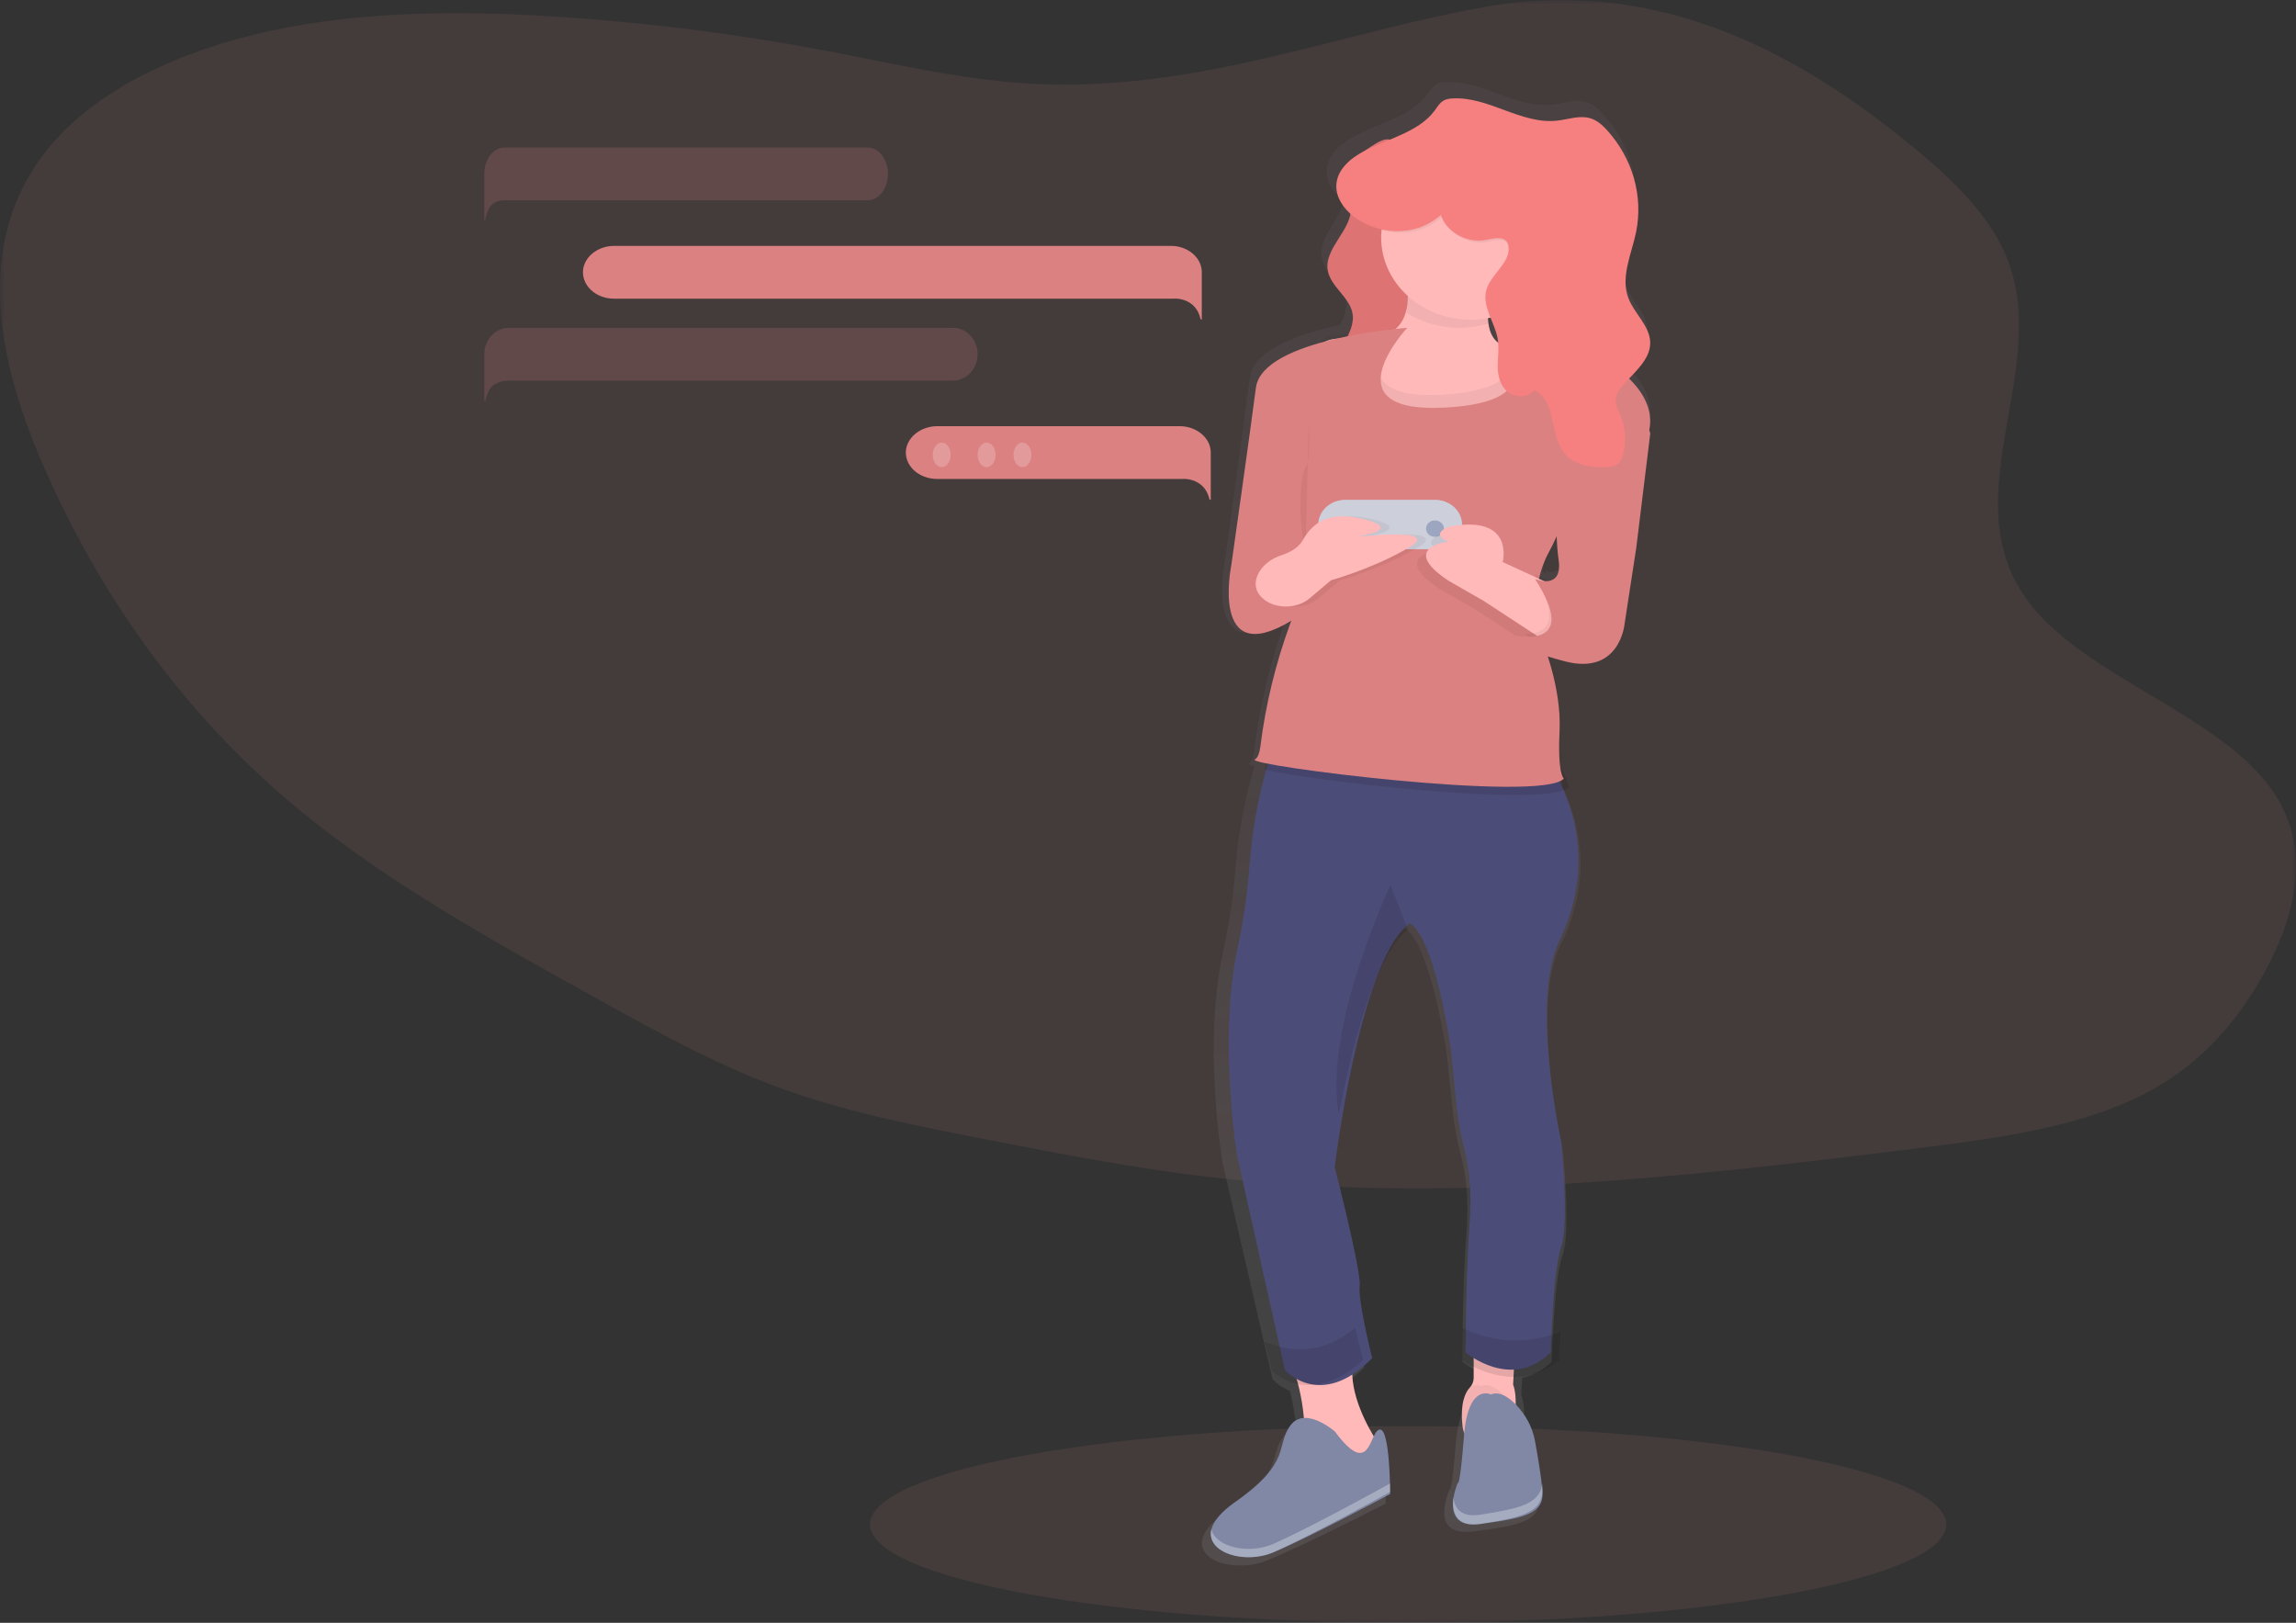 <?xml version="1.0" encoding="UTF-8"?>
<svg version="1.1" width="283" height="200" viewBox="0 0 283 200" xmlns="http://www.w3.org/2000/svg" xmlns:xlink="http://www.w3.org/1999/xlink">
<rect x="0" y="0" width="283" height="200" fill="#333333" stroke="none"/>
<defs>
<filter id="a" x="0%" y="0%" width="100%" height="100%">
<feColorMatrix in="SourceGraphic" values="0 0 0 0 1 0 0 0 0 1 0 0 0 0 1 0 0 0 1 0"/>
</filter>
<mask id="ao">
<g filter="url(#a)">
<rect width="283" height="200" fill-opacity=".102"/>
</g>
</mask>
<clipPath id="bj">
<rect width="283" height="200"/>
</clipPath>
<g id="e" clip-path="url(#bj)">
<path d="m239.89 187.88c0-6.695-29.695-12.121-66.328-12.121-36.633 0-66.328 5.426-66.328 12.121 0 6.695 29.695 12.121 66.328 12.121 36.633 0 66.328-5.426 66.328-12.121z" fill="#dc8181"/>
</g>
<mask id="an">
<g filter="url(#a)">
<rect width="283" height="200" fill-opacity=".102"/>
</g>
</mask>
<clipPath id="ay">
<rect width="283" height="200"/>
</clipPath>
<g id="b" clip-path="url(#ay)">
<path d="m130.62 10.426c-9.836-0.047-19.32-2.371-28.824-4.176-10.57-2.004-21.273-3.379-32.035-4.121-11.469-0.789-23.195-0.855-34.332 1.246-11.133 2.102-21.695 6.547-28.105 13.344-10.883 11.516-7.918 26.914-2.195 40.176 6.789 15.727 17.031 30.898 32.23 43.301 10.809 8.816 23.883 16.059 36.867 23.238 7.336 4.059 14.73 8.141 23.062 11.066 7.754 2.711 16.145 4.352 24.48 5.973 8.91 1.73 17.82 3.469 26.922 4.547 29.043 3.445 58.754 0.109 87.754-3.512 10.219-1.273 20.859-2.723 28.988-7.297 6.328-3.562 10.523-8.719 13.512-14.051 3.914-6.977 5.93-15.051 1.672-21.934-6.293-10.16-24.02-14.656-30.977-24.59-8.91-12.734 3.352-28.477-2.375-42.102-2.379-5.668-7.699-10.461-13.258-14.867-13.246-10.52-30.25-19.57-51.113-15.793-17.66 3.195-33.328 9.645-52.273 9.551z" fill="#dc8181"/>
</g>
<linearGradient id="ap" x1=".5" x2=".5" y1="1" y2="-3e-5" gradientTransform="matrix(55.148 0 0 182.81 148.19 10.121)" gradientUnits="userSpaceOnUse">
<stop stop-color="#7f7f7f" stop-opacity=".251" offset="0"/>
<stop stop-color="#7f7f7f" stop-opacity=".122" offset=".54"/>
<stop stop-color="#7f7f7f" stop-opacity=".102" offset="1"/>
</linearGradient>
<mask id="ac">
<g filter="url(#a)">
<rect width="283" height="200" fill-opacity=".102"/>
</g>
</mask>
<clipPath id="aw">
<rect width="283" height="200"/>
</clipPath>
<g id="u" clip-path="url(#aw)">
<path d="m167.77 18.867c-0.902 0.543-1.848 1.168-2.168 2.086-0.516 1.484 0.785 2.969 0.91 4.516 0.234 2.812-3.379 5.133-2.844 7.918 0.363 1.902 2.582 3.199 3.012 5.09 0.621 2.766-2.781 5.203-2.512 8.004 0.141 1.496 1.324 2.766 2.664 3.691 1.879 1.297 4.133 2.113 6.508 2.352-0.156-2.402-2.184-4.59-1.832-6.981 0.238-1.637 1.547-2.977 2.305-4.488 1.332-2.652 0.902-5.723 0.105-8.535-0.793-2.812-1.949-5.594-2.008-8.488-0.035-1.746 0.895-4.309 0.215-5.965-0.832-2.016-2.809-0.125-4.356 0.801z"/>
</g>
<mask id="ab">
<g filter="url(#a)">
<rect width="283" height="200" fill-opacity=".051"/>
</g>
</mask>
<clipPath id="av">
<rect width="283" height="200"/>
</clipPath>
<g id="t" clip-path="url(#av)">
<path d="m170.24 179.12-2.664 2.215s-9.473 4.184-8.289-1.477c0.324-1.684 0.395-3.394 0.203-5.094 2.074-0.246 4.535 1.645 4.535 1.645 3.469 4.074 4.402 2.531 5.137 1.102 0.609 0.996 1.078 1.609 1.078 1.609z"/>
</g>
<mask id="aa">
<g filter="url(#a)">
<rect width="283" height="200" fill-opacity=".051"/>
</g>
</mask>
<clipPath id="au">
<rect width="283" height="200"/>
</clipPath>
<g id="s" clip-path="url(#au)">
<path d="m186.82 174.03c-0.051 0.715-0.141 1.426-0.266 2.129 0 0-5.824 3.934-6.293-0.465-0.305-2.863 0.383-4.164 0.898-4.711 0.414-0.305 0.965-0.363 1.434-0.148 0.93-0.41 1.957 0.277 2.797 1.156 0.578 0.605 1.059 1.293 1.43 2.039z"/>
</g>
<mask id="z">
<g filter="url(#a)">
<rect width="283" height="200" fill-opacity=".051"/>
</g>
</mask>
<clipPath id="at">
<rect width="283" height="200"/>
</clipPath>
<g id="r" clip-path="url(#at)">
<path d="m184.21 35.426c-0.328 1.438-0.52 2.902-0.57 4.375-0.395 0.129-0.797 0.238-1.203 0.328-3.113 0.672-6.379 0.105-9.047-1.574 0.301-2.883-0.934-6.031-0.934-6.031s14.762-11.254 11.754 2.902z"/>
</g>
<mask id="y">
<g filter="url(#a)">
<rect width="283" height="200" fill-opacity=".051"/>
</g>
</mask>
<clipPath id="as">
<rect width="283" height="200"/>
</clipPath>
<g id="q" clip-path="url(#as)">
<path d="m169.91 53.535s-14.051-13.191-3.449-12.215c2.406 0.223 4.035-0.176 5.109-0.918-2.051 3.137-4.356 8.781 6.023 8.246 9.5-0.488 9.34-3.977 8.156-6.269 2.367 0.746 5.879-0.297 7.481 2.117 2.918 4.398-23.32 9.039-23.32 9.039z"/>
</g>
<mask id="x">
<g filter="url(#a)">
<rect width="283" height="200" fill-opacity=".102"/>
</g>
</mask>
<clipPath id="ar">
<rect width="283" height="200"/>
</clipPath>
<g id="p" clip-path="url(#ar)">
<path d="m193.46 96.945c-2.406 2.82-33.098-0.879-37.586-2.109 0.324-1.137 0.68-2.262 1.074-3.379 0 0 9.934-1.559 19.289-1.559 7.019 0 13.707 0.875 15.637 3.945 0.441 0.703 0.848 1.414 1.211 2.121 0.168 0.855 0.375 0.98 0.375 0.98z"/>
</g>
<mask id="w">
<g filter="url(#a)">
<rect width="283" height="200" fill-opacity=".051"/>
</g>
</mask>
<clipPath id="aq">
<rect width="283" height="200"/>
</clipPath>
<g id="o" clip-path="url(#aq)">
<path d="m161.3 52.523s0.375 3.852-0.375 5.051c-0.754 1.203-0.941 6.734 0 10.102"/>
</g>
<mask id="v">
<g filter="url(#a)">
<rect width="283" height="200" fill-opacity=".102"/>
</g>
</mask>
<clipPath id="bi">
<rect width="283" height="200"/>
</clipPath>
<g id="n" clip-path="url(#bi)">
<path d="m173.56 114.55c-4.242 3.336-7.09 15.168-8.531 22.82-2.012-10.652 6.352-28.285 6.352-28.285zm-5.527 53.055c-6.703 6.07-11.258 1.348-11.258 1.348l-0.902-3.609c2.535 1.105 6.812 1.961 11.164-1.711 0.457 2.039 0.996 3.973 0.996 3.973zm24.32-3.457c-0.129 1.988-0.172 3.488-0.172 3.488-5.555 4.625-11.988 0-11.988 0s0-1.617 0.047-4.004c2.41 1.211 6.75 2.547 12.113 0.516z"/>
</g>
<mask id="am">
<g filter="url(#a)">
<rect width="283" height="200" fill-opacity=".051"/>
</g>
</mask>
<clipPath id="bh">
<rect width="283" height="200"/>
</clipPath>
<g id="m" clip-path="url(#bh)">
<path d="m165.82 61.617h11.055c1.832 0 3.316 1.355 3.316 3.027 0 1.676-1.484 3.031-3.316 3.031h-11.055c-1.832 0-3.316-1.355-3.316-3.031 0-1.672 1.484-3.027 3.316-3.027z"/>
</g>
<mask id="al">
<g filter="url(#a)">
<rect width="283" height="200" fill-opacity=".051"/>
</g>
</mask>
<clipPath id="bg">
<rect width="283" height="200"/>
</clipPath>
<g id="l" clip-path="url(#bg)">
<path d="m156.08 70.949c0.488-1.16 1.594-2.09 3.019-2.539 0.914-0.301 2.031-0.852 2.594-1.855 1.055-1.863 2.926-3.781 7.738-2.504 4.809 1.281-1.34 2.133-1.34 2.133s10.961-1.277 6.684 1.281-9.621 4.051-9.621 4.051l-2.633 2.227c-1.605 1.359-4.391 1.352-5.883-0.094-0.668-0.652-1.023-1.531-0.559-2.699z"/>
</g>
<mask id="ak">
<g filter="url(#a)">
<rect width="283" height="200" fill-opacity=".051"/>
</g>
</mask>
<clipPath id="bf">
<rect width="283" height="200"/>
</clipPath>
<g id="k" clip-path="url(#bf)">
<path d="m192.35 76.918-1.805 3.891-2.316-1.508-6.438-4.215-4.383-2.519c-6.18-4.117 0-4.805 0-4.805-2.316-0.914 0-1.832 0-1.832 8.246-1.602 6.699 4.348 6.699 4.348l5.223 2.406 1.73 0.801z"/>
</g>
<mask id="aj">
<g filter="url(#a)">
<rect width="283" height="200" fill-opacity=".051"/>
</g>
</mask>
<clipPath id="be">
<rect width="283" height="200"/>
</clipPath>
<g id="j" clip-path="url(#be)">
<path d="m192.35 75.445-1.934 4.352-2.488-1.688c2.242 0.074 4.891-0.93 1.168-7.402l1.859 0.895z"/>
</g>
<mask id="ai">
<g filter="url(#a)">
<rect width="283" height="200" fill-opacity=".051"/>
</g>
</mask>
<clipPath id="bd">
<rect width="283" height="200"/>
</clipPath>
<g id="i" clip-path="url(#bd)">
<path d="m192.35 28.914c0 5.019-3.574 9.371-8.613 10.48-0.367-1.039-0.629-2.074-0.359-3.125 0.512-2.043 2.945-3.531 2.676-5.621-0.027-0.234-0.117-0.461-0.258-0.652-0.543-0.695-1.648-0.352-2.527-0.18-2.273 0.441-4.762-1.051-5.379-3.223-2.016 1.926-4.969 2.59-7.648 1.723 0.34-5.805 5.367-10.293 11.348-10.129 5.977 0.16 10.742 4.914 10.75 10.727z"/>
</g>
<mask id="ah">
<g filter="url(#a)">
<rect width="283" height="200" fill-opacity=".302"/>
</g>
</mask>
<clipPath id="bc">
<rect width="283" height="200"/>
</clipPath>
<g id="h" clip-path="url(#bc)">
<path d="m156.94 190.28c-3.062 1.332-7.113 0.391-7.644-1.836-0.641 2.945 4.148 4.387 7.644 2.863 4.715-2.055 14.406-7.449 14.406-7.449s0-0.398-0.012-1.027c-0.285 0.164-9.75 5.41-14.395 7.449zm33.168-7.449c-0.293 2.547-2.832 3.082-7.621 3.844-2.434 0.391-3.227-0.812-3.375-2.234-0.16 1.82 0.305 3.856 3.375 3.367 5.344-0.848 7.891-1.414 7.633-4.812-0.004-0.055-0.008-0.109-0.012-0.164z" fill="#fff"/>
</g>
<mask id="ag">
<g filter="url(#a)">
<rect width="283" height="200" fill-opacity=".2"/>
</g>
</mask>
<clipPath id="bb">
<rect width="283" height="200"/>
</clipPath>
<g id="g" clip-path="url(#bb)">
<path d="m59.695 21.32c0.043-1.734 1.137-3.137 2.473-3.137h44.797c1.359 0 2.477 1.461 2.477 3.25 0 1.789-1.117 3.254-2.481 3.254h-44.801c-0.863-0.023-1.656 0.426-1.961 1.121-0.199 0.449-0.336 0.922-0.406 1.398l-0.098 0.066zm0 22.223c0.055-1.734 1.395-3.141 3.023-3.141h54.75c1.664 0 3.027 1.465 3.027 3.254s-1.363 3.254-3.027 3.254h-54.75c-1.051 0-2.031 0.41-2.398 1.121-0.242 0.445-0.406 0.914-0.492 1.398l-0.125 0.066v-5.945l-0.008-0.004z" fill="#dc8181"/>
</g>
<mask id="af">
<g filter="url(#a)">
<rect width="283" height="200" fill-opacity=".2"/>
</g>
</mask>
<clipPath id="ba">
<rect width="283" height="200"/>
</clipPath>
<g id="f" clip-path="url(#ba)">
<path d="m117.18 56.062c0-0.84-0.496-1.516-1.105-1.516s-1.105 0.676-1.105 1.516c0 0.836 0.496 1.512 1.105 1.512s1.105-0.676 1.105-1.512z" fill="#fff"/>
</g>
<mask id="ae">
<g filter="url(#a)">
<rect width="283" height="200" fill-opacity=".2"/>
</g>
</mask>
<clipPath id="az">
<rect width="283" height="200"/>
</clipPath>
<g id="d" clip-path="url(#az)">
<path d="m122.71 56.062c0-0.84-0.496-1.516-1.105-1.516-0.609 0-1.105 0.676-1.105 1.516 0 0.836 0.496 1.512 1.105 1.512 0.609 0 1.105-0.676 1.105-1.512z" fill="#fff"/>
</g>
<mask id="ad">
<g filter="url(#a)">
<rect width="283" height="200" fill-opacity=".2"/>
</g>
</mask>
<clipPath id="ax">
<rect width="283" height="200"/>
</clipPath>
<g id="c" clip-path="url(#ax)">
<path d="m127.13 56.062c0-0.84-0.496-1.516-1.105-1.516-0.609 0-1.105 0.676-1.105 1.516 0 0.836 0.496 1.512 1.105 1.512 0.609 0 1.105-0.676 1.105-1.512z" fill="#fff"/>
</g>
</defs>
<use mask="url(#ao)" xlink:href="#e"/>
<use mask="url(#an)" xlink:href="#b"/>
<path d="m200.98 45.59c-0.152-0.16-0.316-0.32-0.48-0.48 1.266-1.324 2.582-2.68 2.566-4.383-0.012-2.066-2.004-3.652-2.75-5.606-1.012-2.652 0.395-5.504 0.969-8.27 0.906-4.543-0.434-9.219-3.656-12.758-0.586-0.637-1.266-1.254-2.137-1.508-1.328-0.383-2.738 0.152-4.117 0.309-4.562 0.52-8.711-3.098-13.293-2.773-0.301 0.012-0.602 0.07-0.879 0.184-0.594 0.258-0.918 0.836-1.281 1.328-1.426 1.93-3.812 2.894-6.191 3.875-0.297 0.078-0.582 0.199-0.844 0.355-0.715 0.309-1.414 0.625-2.078 0.988-4.492 2.445-3.84 5.863-1.191 7.977-0.527 2.371-3.148 4.457-2.699 6.898 0.355 1.91 2.519 3.211 2.938 5.109 0.242 1.105-0.141 2.16-0.672 3.203-5.019 1.07-10.695 3.039-11.141 6.516-0.77 6.047-3.09 22.746-3.09 22.746s-2.691 13.375 7.516 7.039l-0.133 0.359c-1.84 5.121-3.094 10.41-3.746 15.773-0.102 0.797-0.312 1.422-0.691 1.629-0.137 0.074 0.133 0.195 0.723 0.34-0.062 0.223-0.137 0.449-0.199 0.676-1.121 3.91-1.84 7.91-2.141 11.945-0.289 3.574-0.824 7.129-1.605 10.637-2.418 11.191 0 25.547 0 25.547l5.277 22.855 0.902 3.906c0.598 0.605 1.324 1.086 2.137 1.418 0.355 1.398 0.598 2.82 0.734 4.254 0.016 0.156 0.027 0.32 0.039 0.48-0.645 0.074-1.219 0.402-1.574 0.902-1.883 2.43 0.262 4.375-6.984 9.242-1.879 1.258-2.781 2.402-3.012 3.379-0.246 1.047 0.289 1.891 1.246 2.465 0.164 0.098 0.336 0.184 0.508 0.258l0.266 0.113c0.094 0.035 0.188 0.066 0.285 0.098h0.016l0.281 0.082h0.02l0.301 0.074h0.027l0.281 0.055h0.039l0.312 0.047h0.031l0.285 0.031h0.055l0.32 0.023h0.75l0.285-0.016h0.074l0.32-0.027h0.039l0.285-0.039 0.078-0.012 0.316-0.055h0.031l0.289-0.066 0.082-0.02c0.105-0.027 0.207-0.055 0.312-0.086h0.02l0.289-0.094 0.078-0.027c0.102-0.035 0.203-0.07 0.301-0.113 4.836-1.945 14.781-7.055 14.781-7.055v-0.965c-0.031-2.094-0.266-6.988-1.316-6.797-0.359 0.066-0.602 0.527-0.852 1.062l-0.125-0.219c-1.023-1.816-2.504-4.934-2.648-7.981 0.828-0.551 1.594-1.176 2.285-1.863 0 0-0.539-2.094-1-4.301-0.398-1.914-0.738-3.91-0.613-4.703 0.262-1.703-3.223-14.84-3.223-14.84s0.359-2.894 1.082-6.906c1.406-7.809 4.176-19.871 8.305-23.285 0.094-0.074 0.188-0.152 0.285-0.219 0 0 2.957 0.48 5.375 15.812l0.703 6.824c0.199 1.891 0.551 3.766 1.047 5.609 0.477 1.816 0.988 4.856 0.676 8.973-0.309 4.023-0.441 8.762-0.496 12.086-0.043 2.508-0.043 4.211-0.043 4.211 0.504 0.391 1.043 0.734 1.617 1.027v2.231c-0.008 0.477-0.211 0.93-0.57 1.27-0.379 0.395-0.656 0.867-0.809 1.375-0.469 0.773-0.867 2.039-1.031 4.066-0.523 6.57-0.805 5.84-0.805 5.84-0.309 0.711-0.512 1.453-0.609 2.215-0.016 0.141-0.023 0.285-0.027 0.43v0.359c0 0.031 0.004 0.082 0.012 0.145 0 0.043 0.008 0.086 0.02 0.129 0 0.031 0 0.062 0.016 0.09 0.016 0.031 0.023 0.117 0.039 0.176l0.02 0.074c0.02 0.062 0.039 0.121 0.059 0.176l0.02 0.055c0.023 0.051 0.047 0.105 0.074 0.156l0.023 0.043c0.031 0.059 0.066 0.117 0.102 0.172l0.035 0.047c0.039 0.055 0.082 0.109 0.125 0.16l0.035 0.035c0.051 0.055 0.105 0.105 0.164 0.152l0.02 0.012c0.059 0.051 0.121 0.094 0.184 0.137l0.031 0.016c0.07 0.043 0.141 0.082 0.219 0.117l0.043 0.023c0.086 0.035 0.176 0.066 0.266 0.094l0.043 0.012c0.098 0.031 0.199 0.055 0.297 0.074 0.105 0.02 0.215 0.035 0.332 0.047h0.047c0.117 0 0.238 0.016 0.363 0.016h0.535c0.145 0 0.301-0.023 0.461-0.047 5.641-0.723 8.332-1.207 8.059-4.133-0.16-1.762-0.613-4.316-0.949-6.07-0.172-0.887-0.484-1.75-0.93-2.559 0.016-0.137 0.027-0.277 0.039-0.422 0.098-1.203 0.094-2.652-0.305-3.602l0.121-2.129c1.395-0.328 2.66-1.023 3.629-2 0 0 0.043-1.578 0.16-3.672 0.176-3.234 0.523-7.695 1.184-9.465 1.078-2.922 0-13.141 0-13.141s-4.031-17.516-0.262-25.059c3.316-6.648 3.289-13.305 0.098-19.781 0.062-0.047 0.121-0.098 0.172-0.156 0 0-0.809-0.48-0.527-6.082 0.207-4.269-1.152-8.688-1.809-10.527 1.027 0.402 2.078 0.75 3.148 1.039 6.168 1.691 6.703-4.644 6.703-4.644l1.344-9.488 1.594-14.129c0.438-1.113 1.02-3.887-2.078-7.133zm-27.227-9.195c0 0.16-0.02 0.32-0.039 0.477-0.047 0.516-0.164 1.023-0.344 1.512 0.184-0.66 0.297-1.336 0.336-2.019zm16.684 33.855c0.066 0.152 0.129 0.301 0.184 0.457l-0.477-0.305c0.176-1.086 0.461-2.144 0.848-3.144 0.469-1.16 0.855-2.375 1.152-3.621-0.012 1.441 0.043 2.883 0.168 4.316 0.383 3.68-1.875 2.297-1.875 2.297z" fill="url(#ap)"/>
<path d="m167.77 18.867c-0.902 0.543-1.848 1.168-2.168 2.086-0.516 1.484 0.785 2.969 0.91 4.516 0.234 2.812-3.379 5.133-2.844 7.918 0.363 1.902 2.582 3.199 3.012 5.09 0.621 2.766-2.781 5.203-2.512 8.004 0.141 1.496 1.324 2.766 2.664 3.691 1.879 1.297 4.133 2.113 6.508 2.352-0.156-2.402-2.184-4.59-1.832-6.981 0.238-1.637 1.547-2.977 2.305-4.488 1.332-2.652 0.902-5.723 0.105-8.535-0.793-2.812-1.949-5.594-2.008-8.488-0.035-1.746 0.895-4.309 0.215-5.965-0.832-2.016-2.809-0.125-4.356 0.801z" fill="#f68080"/>
<use mask="url(#ac)" xlink:href="#u"/>
<path d="m170.24 178.42-2.367 2.035s-8.426 3.84-7.371-1.355c0.289-1.547 0.348-3.117 0.18-4.676-0.215-2.176-0.719-4.32-1.496-6.398l7.894-1.355c-1.312 3.543 0.852 8.004 2.203 10.273 0.539 0.918 0.957 1.477 0.957 1.477zm16.539-4.371c-0.055 0.711-0.141 1.418-0.266 2.117 0 0-5.785 3.918-6.25-0.461-0.301-2.852 0.379-4.144 0.895-4.688 0.309-0.324 0.48-0.754 0.484-1.203v-5.168l5.094 1.613-0.234 4.379c0.355 0.91 0.359 2.269 0.277 3.41z" fill="#ffb9b9"/>
<use mask="url(#ab)" xlink:href="#t"/>
<path d="m164.54 176.43s-3.668-3.227-5.5-0.742c-1.832 2.481 0.262 4.469-6.809 9.434-7.07 4.961 0 8.191 4.715 6.203 4.715-1.984 14.402-7.199 14.402-7.199s0-8.191-1.309-7.941c-1.309 0.246-1.047 6.207-5.5 0.246z" fill="#8088a5"/>
<use mask="url(#aa)" xlink:href="#s"/>
<path d="m183.76 171.86s-2.797-1.453-3.309 5.078c-0.508 6.527-0.762 5.805-0.762 5.805s-2.543 5.805 2.797 5.078c5.344-0.727 7.891-1.211 7.633-4.113-0.152-1.746-0.586-4.289-0.902-6.031-0.305-1.723-1.137-3.32-2.394-4.594-0.922-0.938-2.043-1.652-3.062-1.223z" fill="#8088a5"/>
<path d="m192.43 140.72s1.023 10.09 0 12.977c-0.625 1.746-0.961 6.156-1.133 9.348-0.109 2.066-0.148 3.625-0.148 3.625-4.867 4.805-10.504 0-10.504 0s0-1.68 0.043-4.16c0.055-3.285 0.18-7.965 0.469-11.938 0.301-4.066-0.188-7.066-0.641-8.863-0.469-1.82-0.805-3.672-0.996-5.539l-0.668-6.738c-2.305-15.141-5.121-15.621-5.121-15.621-0.094 0.066-0.184 0.145-0.273 0.219-3.938 3.363-6.574 15.285-7.918 22.996-0.688 3.965-1.023 6.82-1.023 6.82s3.332 12.977 3.074 14.656c-0.117 0.781 0.207 2.758 0.586 4.648 0.438 2.176 0.953 4.242 0.953 4.242-6.406 6.488-10.762 1.441-10.762 1.441l-0.859-3.856-5.031-22.574s-2.305-14.176 0-25.227c0.75-3.469 1.262-6.981 1.539-10.508 0.289-3.984 0.977-7.934 2.047-11.801 0.312-1.141 0.66-2.277 1.039-3.402 0 0 9.621-1.57 18.676-1.57 6.793 0 13.27 0.883 15.137 3.973 0.43 0.711 0.824 1.426 1.172 2.137 3.246 6.539 3.332 13.254 0.109 19.969-3.609 7.445 0.23 24.746 0.23 24.746z" fill="#4c4c78"/>
<path d="m169.91 53.535s-14.051-12.715-3.449-11.77c2.406 0.215 4.035-0.168 5.109-0.883 1.23-0.816 1.75-2.062 1.891-3.363 0.293-2.594-0.902-5.418-0.902-5.418s14.312-10.121 11.398 2.59c-0.32 1.293-0.508 2.609-0.559 3.93-0.047 2.699 0.949 3.731 2.352 4.156 2.367 0.715 5.879-0.289 7.481 2.039 2.918 4.246-23.32 8.719-23.32 8.719z" fill="#ffb9b9"/>
<use mask="url(#z)" xlink:href="#r"/>
<path d="m192.35 29.285c0 5.582-4.949 10.109-11.055 10.109s-11.055-4.527-11.055-10.109c0-0.188 0-0.375 0.02-0.562 0.34-5.457 5.363-9.68 11.344-9.527 5.977 0.152 10.738 4.621 10.746 10.09z" fill="#ffb9b9"/>
<use mask="url(#y)" xlink:href="#q"/>
<use mask="url(#x)" xlink:href="#p"/>
<path d="m173.45 40.402s-17.855 1.289-18.648 7.383c-0.758 5.828-3.039 21.914-3.039 21.914s-2.648 12.891 7.406 6.797l-0.133 0.344c-1.812 4.938-3.047 10.031-3.688 15.195-0.105 0.766-0.309 1.371-0.68 1.57-1.324 0.703 35.445 5.391 38.09 2.344 0 0-0.793-0.469-0.531-5.856 0.266-5.394-2.113-11.02-2.113-11.02s-2.117-5.625 0.793-11.016 1.852-7.031 1.852-7.031l10.051-6.797s2.172-3.297-1.797-7.363c-2.41-2.434-5.809-3.918-9.449-4.125l-6.93-0.445s7.594 7.242-6.688 7.945c-14.285 0.703-4.496-9.84-4.496-9.84z" fill="#dc8181"/>
<use mask="url(#w)" xlink:href="#o"/>
<use mask="url(#v)" xlink:href="#n"/>
<path d="m165.82 61.617h11.055c1.832 0 3.316 1.355 3.316 3.027 0 1.676-1.484 3.031-3.316 3.031h-11.055c-1.832 0-3.316-1.355-3.316-3.031 0-1.672 1.484-3.027 3.316-3.027z" fill="#cdcfdb"/>
<use mask="url(#am)" xlink:href="#m"/>
<path d="m165.82 61.617h11.055c1.832 0 3.316 1.355 3.316 3.027 0 1.676-1.484 3.031-3.316 3.031h-11.055c-1.832 0-3.316-1.355-3.316-3.031 0-1.672 1.484-3.027 3.316-3.027z" fill="#cdcfdb"/>
<path d="m177.98 65.152c0 0.559-0.496 1.008-1.105 1.008s-1.105-0.449-1.105-1.008 0.496-1.012 1.105-1.012 1.105 0.453 1.105 1.012z" fill="#9ca6c0"/>
<use mask="url(#al)" xlink:href="#l"/>
<path d="m154.98 70.949c0.488-1.16 1.594-2.09 3.019-2.539 0.914-0.301 2.031-0.852 2.594-1.855 1.055-1.863 2.926-3.781 7.738-2.504 4.809 1.281-1.34 2.133-1.34 2.133s10.961-1.277 6.684 1.281-9.621 4.051-9.621 4.051l-2.633 2.227c-1.605 1.359-4.391 1.352-5.883-0.094-0.668-0.652-1.023-1.531-0.559-2.699z" fill="#ffb9b9"/>
<use mask="url(#ak)" xlink:href="#k"/>
<path d="m193.46 75.906-1.805 3.891-2.316-1.508-6.438-4.215-4.383-2.516c-6.18-4.121 0-4.809 0-4.809-2.316-0.914 0-1.828 0-1.828 8.246-1.605 6.699 4.348 6.699 4.348l5.223 2.406 1.73 0.797z" fill="#ffb9b9"/>
<use mask="url(#aj)" xlink:href="#j"/>
<path d="m202.85 51.516 0.559 1.906-1.723 14.07-1.449 9.438s-0.582 6.293-7.258 4.598c-6.676-1.691-7.258-3.387-7.258-3.387s9.578 2.664 3.484-6.777c0 0 3.481 1.453 2.902-2.418-0.582-3.875 0-10.652 0-10.652z" fill="#dc8181"/>
<use mask="url(#ai)" xlink:href="#i"/>
<path d="m177.6 26.492c0.629 2.082 3.176 3.508 5.5 3.086 0.898-0.164 2.027-0.492 2.582 0.172 0.141 0.184 0.23 0.398 0.25 0.625 0.281 2-2.199 3.426-2.734 5.379-0.551 2.016 1.051 3.961 1.406 6.012 0.188 1.125 0 2.266 0 3.402 0 1.133 0.297 2.352 1.219 3.109 0.926 0.758 2.629 0.77 3.254-0.215 2.957 1.422 1.777 5.832 4.023 8.09 1.238 1.242 3.273 1.543 5.113 1.383 0.43-0.004 0.848-0.129 1.199-0.352 0.305-0.273 0.512-0.625 0.59-1.004 0.465-1.598 0.383-3.285-0.227-4.844-0.297-0.742-0.719-1.492-0.609-2.277 0.082-0.613 0.484-1.145 0.914-1.625 1.41-1.594 3.336-3.137 3.324-5.184-0.012-2.051-1.965-3.59-2.691-5.504-0.992-2.617 0.383-5.418 0.949-8.137 0.895-4.461-0.414-9.055-3.578-12.562-0.57-0.625-1.234-1.23-2.102-1.48-1.297-0.375-2.676 0.148-4.031 0.301-4.469 0.512-8.52-3.043-13.004-2.727-0.301 0.012-0.59 0.07-0.863 0.18-0.582 0.258-0.895 0.824-1.254 1.312-1.98 2.691-5.871 3.461-8.922 5.129-8.891 4.875 2.879 13.699 9.691 7.731z" fill="#f68080"/>
<use mask="url(#ah)" xlink:href="#h"/>
<path d="m148.13 33.441c-0.074-1.746-1.75-3.133-3.793-3.137h-68.582c-1.949-0.02-3.606 1.203-3.875 2.852-0.129 0.926 0.207 1.852 0.93 2.551 0.719 0.695 1.754 1.098 2.844 1.102h68.91c1.23-0.094 2.402 0.461 2.969 1.398 0.211 0.355 0.359 0.73 0.441 1.121l0.156 0.066zm1.105 22.223c-0.074-1.746-1.766-3.133-3.832-3.141h-29.812c-1.969-0.016-3.644 1.207-3.914 2.856-0.129 0.926 0.211 1.852 0.938 2.551 0.73 0.695 1.773 1.094 2.871 1.098h30.152c1.238-0.09 2.422 0.465 2.992 1.402 0.215 0.355 0.363 0.73 0.449 1.121l0.156 0.066z" fill="#dc8181"/>
<use mask="url(#ag)" xlink:href="#g"/>
<use mask="url(#af)" xlink:href="#f"/>
<use mask="url(#ae)" xlink:href="#d"/>
<use mask="url(#ad)" xlink:href="#c"/>
</svg>
